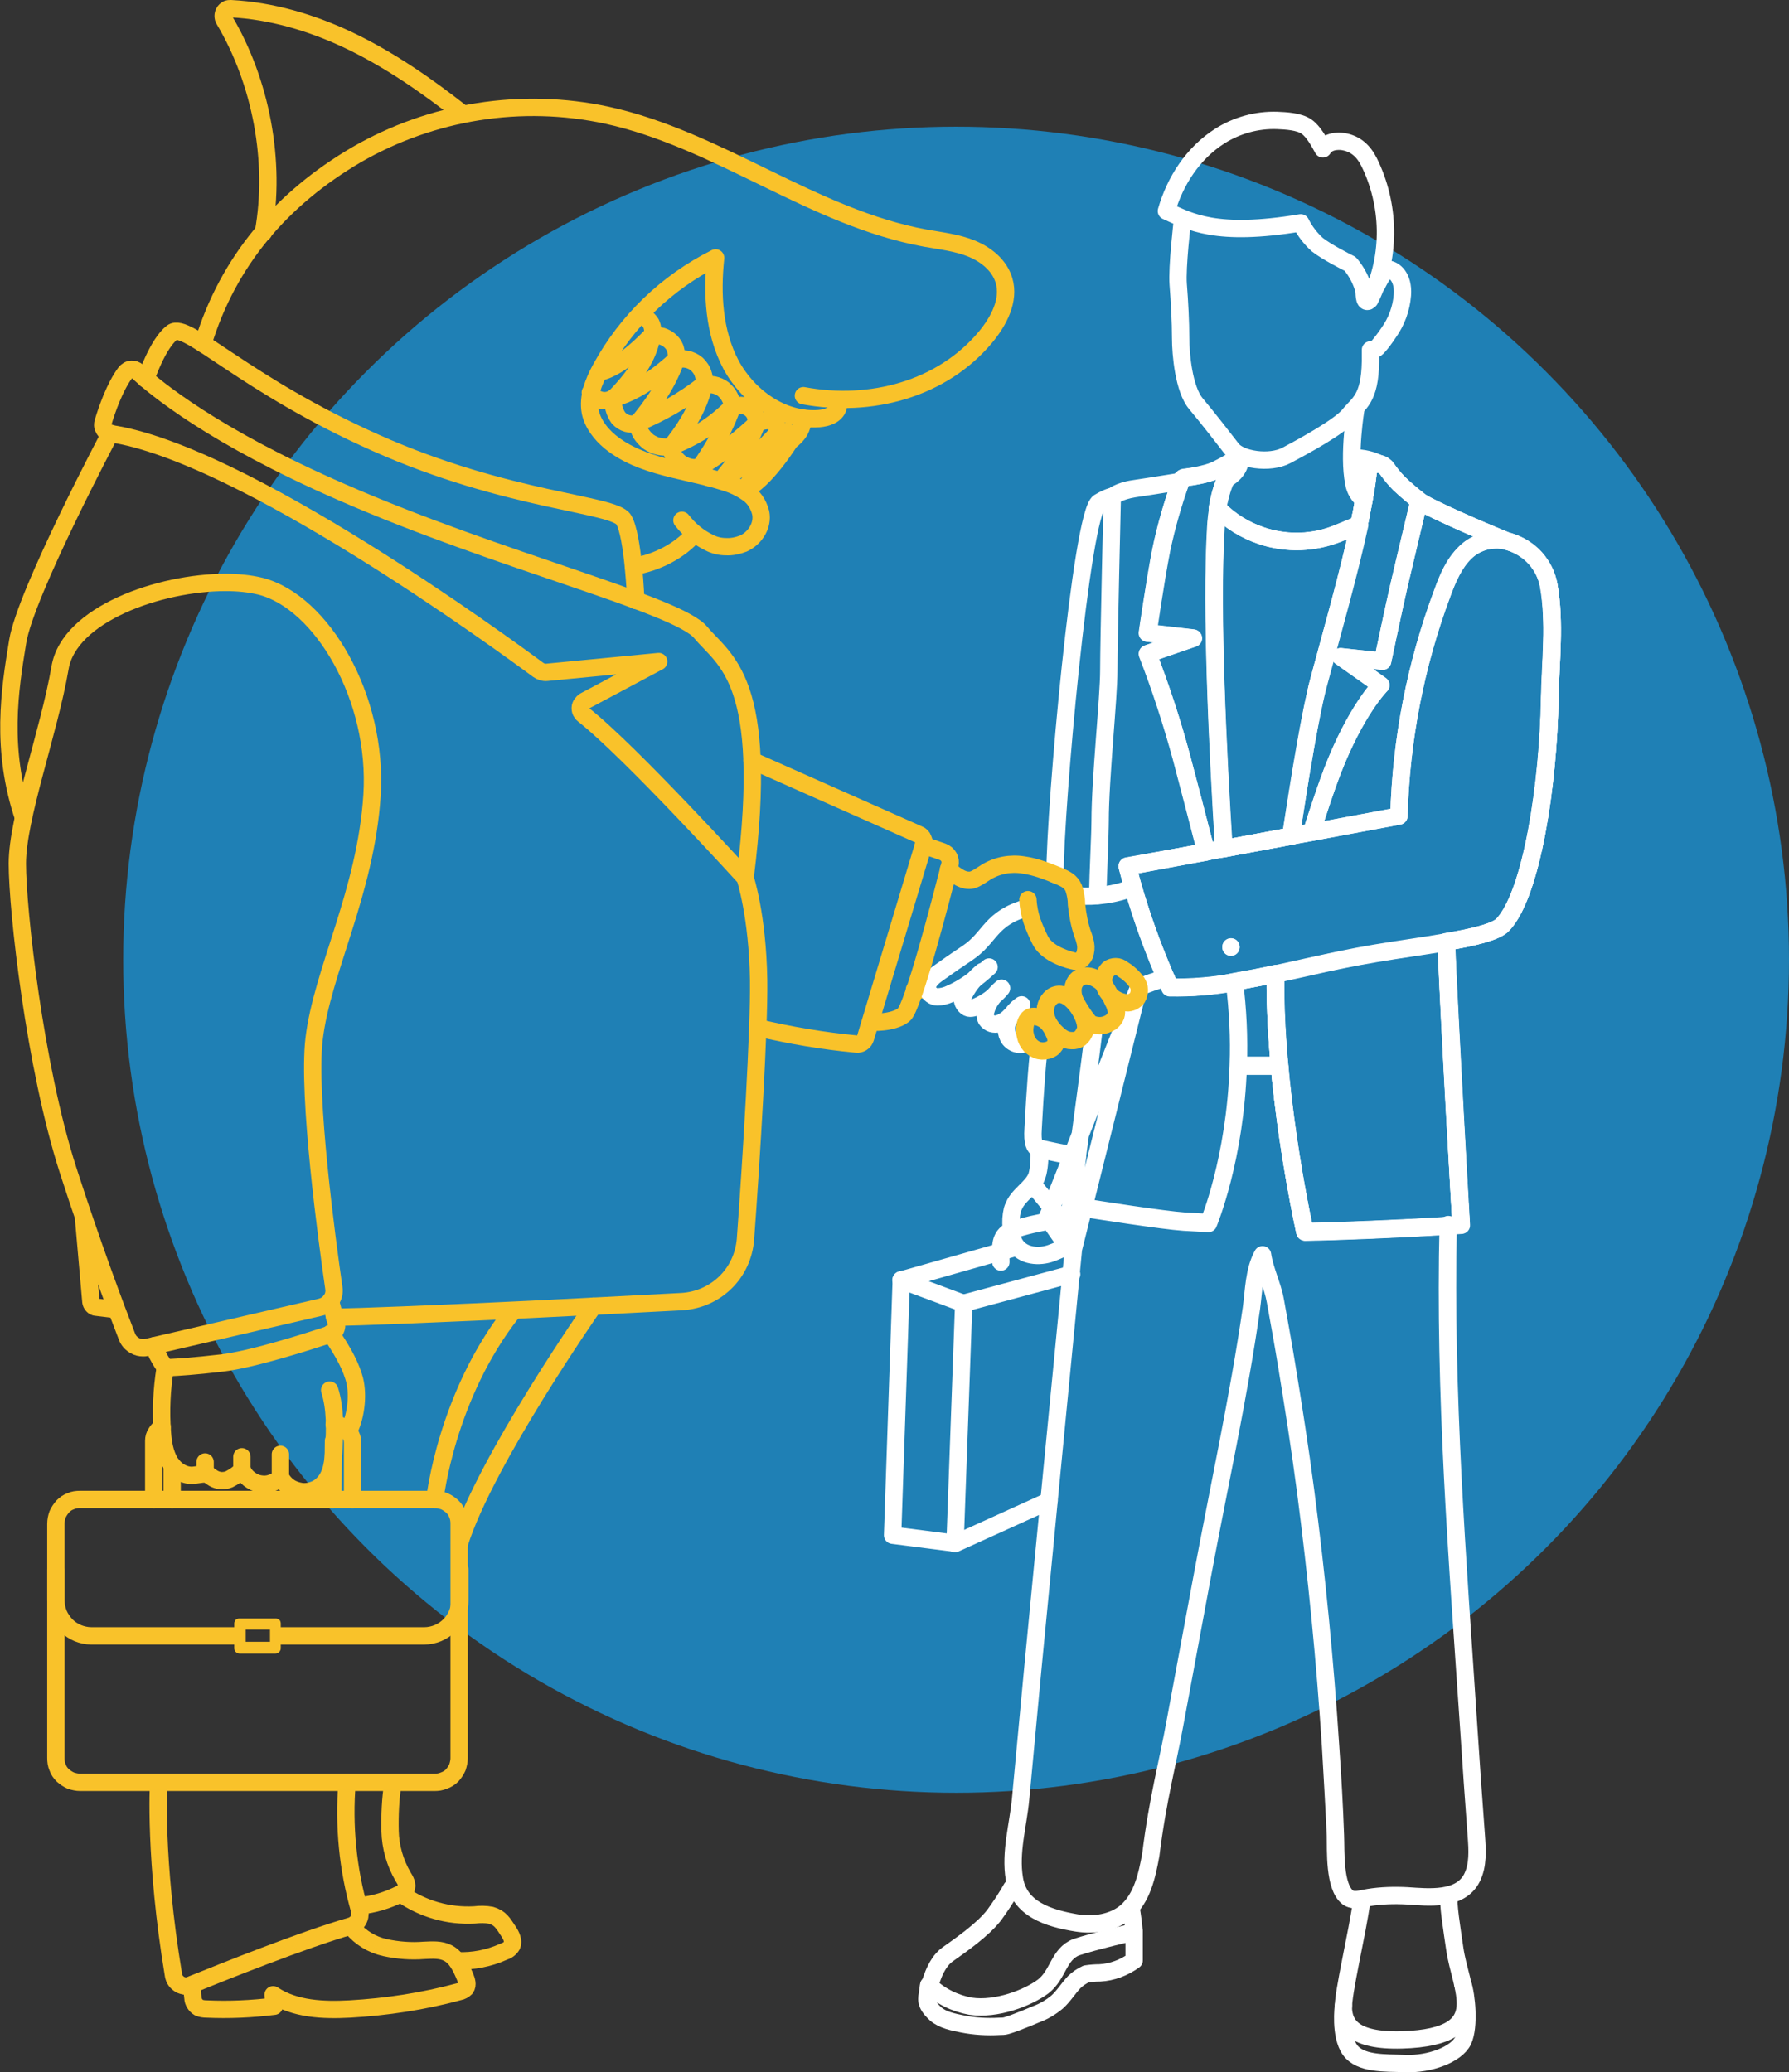 <svg xmlns="http://www.w3.org/2000/svg" xmlns:xlink="http://www.w3.org/1999/xlink" id="Layer_1" x="0px" y="0px" viewBox="0 0 515.5 597" style="enable-background:new 0 0 515.5 597;" xml:space="preserve"><rect x="0" y="0" width="515.5" height="597" fill="#333333" stroke="none"/><style type="text/css">	.st0{fill:#1F80B5;}	.st1{fill:none;stroke:#F9C22A;stroke-width:5;stroke-linecap:round;stroke-linejoin:round;}	.st2{fill:none;stroke:#FFFFFF;stroke-width:5;stroke-linecap:round;stroke-linejoin:round;}	.st3{fill:#F9C22A;}</style><circle class="st0" cx="275.5" cy="276.5" r="240"></circle><path class="st1" d="M267.2,285.2c-0.6-0.2-3.1,0.1-3.7-0.1"></path><path class="st2" d="M387.1,577.9c0,0-1.1,8.5,1.9,12.7c3,4.1,9.9,3.7,16,3.9c6.9,0.3,14.7-2.6,16.6-6.6c1.9-4.1,1-13.1-0.1-16.3"></path><path class="st2" d="M392.4,547.5c-1.2,9.2-5.6,27.1-5.3,31.4c0.3,4.2,2.6,9.2,16.8,8.8c14.2-0.4,17.9-4.6,18.3-9.5 c0.4-4.8-2.2-11.1-3-16.7c-0.8-5.6-2.1-13.4-1.6-15.1"></path><path class="st2" d="M325.9,549.6c0.4,2.3,0.7,4.6,0.9,7"></path><path class="st2" d="M267.8,572.5c0,0,1.4-6.7,5.2-9.4c3.8-2.7,10.2-7.1,13.5-11.4c1.8-2.5,3.5-5,5-7.7"></path><path class="st2" d="M326.8,556.6v8.2c-2.9,2.1-6.3,3.4-9.9,3.6c-1.3,0-2.6,0.1-3.9,0.3c-1.3,0.6-2.5,1.4-3.5,2.4 c-1.7,1.8-3,4-4.9,5.7c-1.8,1.5-3.8,2.7-6,3.5c-1.9,0.8-3.8,1.6-5.7,2.3c-1,0.4-1.9,0.7-2.9,1c-0.7,0.2-1.3,0.2-2,0.2 c-3.6,0.2-7.2,0-10.7-0.7c-2.5-0.5-5.7-1.1-7.7-2.9c-3.3-3-2.5-4.5-2.3-6.2c0.2-1.7,0.3-2.1,0.3-2.1c3.3,3.2,7.6,5.3,12.1,6.1 c7.4,1.1,16.5-2.4,20.9-5.7c4.4-3.4,4.4-9.3,9.5-11.3C315.1,559.3,326.8,556.6,326.8,556.6z"></path><path class="st2" d="M336.1,60.8c2.5-8.7,7.7-16.7,15.4-21.6c4.9-3.1,10.7-4.7,16.5-4.5c2.5,0.1,6.4,0.3,8.5,1.8 c2,1.4,3.6,4.4,4.7,6.4c1.7-2.9,5.9-2.1,5.9-2.1c3.5,0.6,5.8,2.7,7.4,5.9c6,12.1,6.4,26.9,0.5,39.1c-0.1,0.2-0.2,0.4-0.3,0.6 c-0.2,0.2-0.3,0.3-0.5,0.4c-1.3,0.4-1-2.5-1.2-3.2c-0.7-2.7-2-5.2-3.8-7.4l-0.2-0.2c-0.8-0.4-6.6-3.3-9.4-5.5 c-2-1.8-3.6-3.9-4.8-6.3C350.3,68.3,342.8,63.8,336.1,60.8z"></path><path class="st2" d="M295.9,300.1c-1.4,1.4-3.8,0.8-5-0.7c-0.6-0.8-0.9-1.8-0.9-2.7c-0.1-1,0.1-2,0.6-2.8c0.9-1.8,2.2-3.3,3.8-4.4"></path><path class="st2" d="M326.6,255.7c-5.2,2-10.7,2.8-16.3,2.4"></path><path class="st2" d="M285,278.6c-3.6,3.3-7.2,6-11.4,7.8c-1.1,0.5-2.3,0.8-3.5,0.8c-0.6,0-1.2-0.2-1.7-0.6c-0.5-0.4-0.9-0.8-1.1-1.4 c-0.5-1.8,1.1-3.4,2.6-4.5c2.9-2.1,5.8-4.1,8.8-6.1c6.8-4.5,6.5-10.1,17.4-13.1"></path><path class="st2" d="M291.1,292.7c-0.9,1-2,1.7-3.3,2.2c-0.6,0.2-1.3,0.2-2,0c-0.6-0.2-1.2-0.6-1.6-1.2c-0.4-0.8-0.4-1.7-0.1-2.6 c0.7-2.6,2.5-4.6,4.5-6.4c-1.9,2.3-4.3,4.1-7.1,5.3c-1,0.4-2.2,0.8-3,0.1c-0.3-0.2-0.6-0.5-0.8-0.9c-0.2-0.3-0.3-0.7-0.4-1.1 c0.1-0.7,0.3-1.4,0.7-2c1.3-2.4,3-4.5,5.1-6.2"></path><path class="st2" d="M299.3,302.8c-1,9.6-1.5,20.9-1.6,22.3c-0.3,4.3,0.5,5.5,1.3,5.7"></path><path class="st2" d="M320.8,143.1c0,0-0.5-0.5-4.1,1.6c-5.1,3-12.7,88-12.7,107.2"></path><path class="st2" d="M259.7,368.7l-2.5,73.6l18,2.3l2.5-69.2"></path><path class="st2" d="M275.2,444.7l27.1-12.3"></path><path class="st1" d="M231.5,114c19.3,3.6,39.9-1.8,52.5-16.9c3.8-4.6,7-10.6,5.3-16.3c-1.3-4.4-5.2-7.5-9.4-9.2 c-4.2-1.7-8.8-2.2-13.3-3c-32.3-5.9-59.6-28.4-91.7-35.4c-24.6-5.3-50.4-1.2-72.2,11.4c-21.5,12.6-37,30.6-44.2,54.4"></path><path class="st1" d="M241.5,117.4c-0.7,2.2-3.2,3-5.5,3.2c-10.5,0.8-20.4-6.3-25.4-15.6c-4.9-9.3-5.5-20.3-4.4-30.7 c-14,7-25.6,18.1-33.1,31.9c-2.1,3.8-3.8,8.2-3,12.5c0.7,3.4,3,6.3,5.6,8.5c9.1,7.5,21.9,8.1,33.1,11.7c2.4,0.7,4.7,1.8,6.8,3.3 c1,0.7,1.9,1.7,2.5,2.8c0.6,1.1,1.1,2.3,1.2,3.5c0.3,3.4-2,6.7-5.1,8.1c-1.6,0.6-3.3,1-5,0.9c-1.7,0-3.4-0.4-4.9-1.2 c-3.1-1.5-5.7-3.7-7.8-6.4"></path><path class="st1" d="M200.1,153.8c-4.3,5-11.1,8.4-17.6,9.4"></path><path class="st1" d="M183.2,173c0,0-0.7-18.7-3.5-23.3c-2.8-4.6-33.5-5.2-71.4-22.1c-37.8-16.8-54.5-35-58.7-31.8 c-4.2,3.2-7.6,13.4-7.6,13.4"></path><path class="st1" d="M214.7,252.9c0,0-33.3-36.6-46.6-47c-0.3-0.2-0.5-0.6-0.7-0.9c-0.2-0.4-0.2-0.8-0.2-1.1c0-0.4,0.2-0.8,0.4-1.1 c0.2-0.3,0.5-0.6,0.8-0.8l21.4-11.4l-32.2,3.1c-0.9,0.1-1.8-0.2-2.5-0.7c-10-7.4-85.4-62.6-123.4-68.1c-0.3-0.1-0.7-0.2-1-0.4 c-0.3-0.2-0.5-0.5-0.7-0.8c-0.2-0.3-0.3-0.6-0.4-1c0-0.3,0-0.7,0.1-1c1.1-3.7,3.4-10.3,6.4-14.3c0.2-0.3,0.5-0.5,0.8-0.7 c0.3-0.2,0.6-0.3,0.9-0.3c0.3,0,0.7,0,1,0.1c0.3,0.1,0.6,0.3,0.8,0.5c5,4.7,21.9,18.7,58.9,34.8c45.5,19.9,96.7,32.3,103.4,40.4 C208.7,190.4,221.9,195.6,214.7,252.9c0,0,3.6,10.8,3.9,29.5c0.2,13.9-2.1,51.8-3.8,74.7c-0.4,4.7-2.4,9.1-5.8,12.4 c-3.4,3.3-7.8,5.2-12.5,5.5c-15.6,0.8-39.5,2.1-59.9,3c-33.5,1.5-40.2,1.5-40.2,1.5"></path><path class="st1" d="M216.7,219.1l48,21.3c0.6,0.2,1.1,0.7,1.3,1.3c0.3,0.6,0.3,1.2,0.1,1.8L249.4,299c-0.2,0.6-0.5,1.1-1,1.4 c-0.5,0.3-1.1,0.5-1.6,0.4c-9.6-0.9-19-2.5-28.4-4.7"></path><path class="st1" d="M266.1,243.5l5.5,1.9c0.8,0.3,1.4,0.8,1.8,1.5c0.4,0.7,0.5,1.5,0.3,2.3c-2.5,9.7-10.6,41.2-13.3,43.2 c-3.2,2.5-9.5,2.1-9.5,2.1"></path><path class="st1" d="M31.8,124.8c0,0-24.4,46-26.7,60c-2.3,14-5,31,1.7,50.9"></path><path class="st1" d="M65,167.8c3.4,0,6.8,0.3,10.1,1.1c17.6,4.5,33.9,32.1,32.1,60.2c-1.8,28-14.4,50.7-16.7,70.3 c-1.9,16.3,3.7,57.9,5.7,71.7c0.2,1.2-0.1,2.5-0.8,3.5c-0.7,1-1.8,1.7-3,2l-50.1,11.6c-0.4,0.1-0.7,0.1-1.1,0.1 c-0.8,0-1.6-0.2-2.3-0.6c-1.1-0.6-1.9-1.5-2.3-2.6c-3-7.7-9.8-25.7-17-48C10,307.3,5,262.1,5,248.8c0-13.3,9.1-37.8,12.3-56.4 C19.9,176.9,46.1,167.8,65,167.8L65,167.8z"></path><path class="st1" d="M95.2,374.8l1.7,6.3c0.2,0.7,0.1,1.4-0.2,2c-0.3,0.6-0.9,1.1-1.5,1.3c-6.1,2-22.5,7.3-31.4,8.3 c-7.7,0.9-12.5,1.2-14.7,1.3c-0.5,0-0.9-0.1-1.3-0.3c-0.4-0.2-0.8-0.5-1-0.9c-0.9-1.4-2.2-3.6-2.3-5.1"></path><path class="st1" d="M33.5,377.3l-5.8-0.7c-0.4,0-0.7-0.2-1-0.5c-0.3-0.3-0.4-0.6-0.5-1l-2.1-23.9"></path><path class="st1" d="M231.5,120.5c-0.1,1.3-0.5,2.6-1.1,3.7c-0.7,1.1-1.6,2.1-2.7,2.8c0.2-0.7,0.1-1.4-0.2-2 c-0.2-0.3-0.5-0.5-0.8-0.6c-0.3-0.1-0.7-0.2-1-0.1c-0.6,0.1-1.3,0.3-1.8,0.7c0.2-0.5,0.2-1,0.2-1.5c-0.1-0.5-0.3-0.9-0.7-1.3 c-0.3-0.4-0.8-0.6-1.2-0.8c-0.5-0.2-1-0.3-1.5-0.2c-1,0.1-2,0.4-2.8,1c0.1-0.9,0-1.8-0.3-2.6c-0.3-0.8-0.9-1.5-1.6-2 c-0.7-0.5-1.6-0.8-2.5-0.8c-0.9,0-1.8,0.2-2.5,0.6c0-1-0.2-2-0.7-2.9c-0.4-0.9-1.1-1.7-1.9-2.4c-0.8-0.6-1.7-1-2.7-1.2 c-1-0.2-2-0.2-2.9,0.1c0.2-1.1,0.2-2.2-0.2-3.3c-0.3-1.1-1-2-1.8-2.8c-0.8-0.7-1.9-1.2-2.9-1.4c-1.1-0.2-2.2-0.1-3.2,0.3 c0.3-1,0.3-2,0-2.9c-0.2-1-0.7-1.8-1.4-2.5c-0.7-0.7-1.6-1.2-2.5-1.5c-1-0.3-2-0.3-2.9-0.1c0.2-0.6,0.3-1.2,0.2-1.8 c-0.1-0.6-0.2-1.2-0.5-1.8c-0.3-0.5-0.7-1-1.2-1.4c-0.5-0.4-1-0.7-1.6-0.9"></path><path class="st1" d="M170.1,113.1c0.7,1.1,1.7,1.9,3,2.2c1.2,0.3,2.5,0.1,3.6-0.6c-0.2,2,0.3,4,1.5,5.7c1.3,1.5,3.6,2.3,5.4,1.4 c0.2,1.1,0.6,2.1,1.1,3.1c0.6,0.9,1.3,1.7,2.2,2.4c0.9,0.6,1.9,1.1,3,1.3c1.1,0.2,2.2,0.3,3.3,0.1c0.1,1,0.5,1.9,1,2.7 c0.5,0.8,1.2,1.5,2,2.1c0.8,0.5,1.7,0.9,2.6,1.1c1,0.2,1.9,0.2,2.9-0.1c0.6,1.2,1.4,2.3,2.5,3.1"></path><path class="st1" d="M227.7,127c0,0-7.3,11.8-13.3,14.2c0,0,8.5-12.2,9.5-16.3c0,0-8.2,9.4-16.2,13.5c0,0,8.2-9.4,10.3-16.4 c0,0-8.5,8.1-16.2,12.4c0,0,6.2-8.3,9.2-17.2c-5,5.1-11,8.9-17.6,11.4c0,0,7.9-9.3,9.4-17.8c-5.8,4.5-12.2,8.2-19,11 c0,0,8.3-9.5,10.9-18.1c0,0-9.1,8.8-17.8,11c0,0,10.1-9.5,10.9-18.1c0,0-8.7,9.5-15.1,10.6"></path><path class="st1" d="M133.2,32.7c-10.3-8.1-21.1-15.6-32.9-21.2c-10.6-5-22.1-8.4-33.8-9c-0.4,0-0.8,0-1.1,0.2 c-0.3,0.2-0.6,0.4-0.8,0.8c-0.2,0.3-0.3,0.7-0.3,1.1c0,0.4,0.1,0.8,0.3,1.1C75.2,23.5,79.6,46.6,75.9,67"></path><path class="st1" d="M171,376.3c0,0-31.1,44.5-38.6,68.3"></path><path class="st1" d="M23.1,432h102.2c0.9,0,1.8,0.2,2.7,0.5c0.9,0.4,1.6,0.9,2.3,1.5c0.7,0.7,1.2,1.4,1.5,2.3 c0.4,0.9,0.5,1.8,0.5,2.7v67.5c0,0.9-0.2,1.8-0.5,2.7c-0.4,0.9-0.9,1.6-1.5,2.3c-0.7,0.7-1.5,1.2-2.4,1.5c-0.9,0.4-1.8,0.5-2.7,0.5 H23.1c-0.9,0-1.8-0.2-2.7-0.5c-0.9-0.4-1.6-0.9-2.3-1.5c-0.7-0.7-1.2-1.4-1.5-2.3c-0.4-0.9-0.5-1.8-0.5-2.7v-67.5 c0-0.9,0.2-1.9,0.5-2.7c0.4-0.9,0.9-1.6,1.5-2.3c0.7-0.7,1.4-1.2,2.3-1.5C21.2,432.1,22.1,432,23.1,432L23.1,432z"></path><path class="st1" d="M81,471.3h41.3c1.3,0,2.7-0.3,3.9-0.8c1.2-0.5,2.4-1.3,3.3-2.2c1.9-1.9,3-4.5,3-7.2v-8.9"></path><path class="st1" d="M16.1,452.2v8.9c0,1.3,0.3,2.7,0.8,3.9c0.5,1.2,1.3,2.3,2.2,3.3c0.9,0.9,2.1,1.7,3.3,2.2 c1.2,0.5,2.6,0.8,3.9,0.8h41.2"></path><path class="st3" d="M70.8,469.5v3.5h7v-3.5L70.8,469.5z M69,466.3h10.4c0.2,0,0.4,0,0.6,0.1c0.2,0.1,0.4,0.2,0.5,0.3 c0.1,0.1,0.3,0.3,0.3,0.5c0.1,0.2,0.1,0.4,0.1,0.6v7c0,0.2,0,0.4-0.1,0.6c-0.1,0.2-0.2,0.4-0.3,0.5c-0.3,0.3-0.7,0.5-1.1,0.5H69 c-0.4,0-0.8-0.2-1.1-0.5c-0.1-0.1-0.3-0.3-0.3-0.5c-0.1-0.2-0.1-0.4-0.1-0.6v-7c0-0.2,0-0.4,0.1-0.6c0.1-0.2,0.2-0.4,0.3-0.5 c0.1-0.1,0.3-0.3,0.5-0.3C68.6,466.3,68.8,466.3,69,466.3z"></path><path class="st1" d="M95.3,384.1c2.6,4,5.2,8,6.6,12.5c1.5,4.5,0.8,11.1-1.3,15.4"></path><path class="st1" d="M47.6,394.1c-1,6.2-1.3,12.5-0.8,18.7c0.2,2.9,0.7,5.8,2.1,8.3c1.5,2.5,4.3,4.3,7.1,3.9 c1.3-0.2,2.9-0.4,3.3-0.4c0.7,0.1,1.6,1,2.2,1.3c0.7,0.4,1.4,0.6,2.2,0.7c0.8,0,1.6-0.1,2.3-0.4c1.4-0.7,2.7-1.6,3.8-2.7 c0.4,1,1.1,1.9,2,2.6c0.9,0.7,1.9,1.2,3,1.4c1.1,0.2,2.2,0.2,3.3-0.2c1.1-0.3,2-0.9,2.8-1.6c0.6,1.1,1.4,2,2.4,2.7 c1,0.7,2.2,1.1,3.4,1.3c1.2,0.2,2.5,0,3.6-0.4c1.2-0.4,2.2-1.1,3-2c2.4-2.6,2.7-6.4,2.9-10c0.3-5.6,0.5-11.4-1.2-16.8"></path><path class="st1" d="M101.6,432v-16.3c0-0.7-0.1-1.4-0.4-2c-0.3-0.6-0.7-1.2-1.2-1.7c-0.5-0.5-1.1-0.9-1.7-1.2 c-0.6-0.3-1.3-0.4-2-0.4"></path><path class="st1" d="M95.9,432l0.2-16.9"></path><path class="st1" d="M44.3,432v-16.9c0-0.8,0.2-1.6,0.7-2.3c0.4-0.7,1-1.3,1.7-1.7"></path><path class="st1" d="M49.6,432v-9.9"></path><path class="st1" d="M45.7,513.7c0,0-1.3,21.8,4.3,55.4c0.1,0.5,0.3,1.1,0.6,1.5c0.3,0.4,0.7,0.8,1.2,1.1c0.5,0.3,1,0.4,1.5,0.5 c0.6,0,1.1-0.1,1.6-0.3c9.4-3.8,32.3-13,46.2-17c0.5-0.1,0.9-0.4,1.3-0.7c0.4-0.3,0.7-0.7,0.9-1.1c0.2-0.4,0.4-0.9,0.4-1.4 c0.1-0.5,0-1-0.1-1.4c-3.4-11.9-4.6-24.3-3.6-36.7"></path><path class="st1" d="M101.4,555.3c2.4,2.9,5.8,5,9.5,5.8c3.7,0.8,7.5,1.1,11.3,0.8c2.4-0.1,4.8-0.3,6.9,0.8c2.5,1.3,3.8,4.2,4.9,6.8 c0.4,1,0.9,2.3,0.2,3.3c-0.5,0.5-1.2,0.9-1.9,1c-10.3,2.8-20.9,4.4-31.5,5c-7.6,0.4-15.8,0.1-22.1-4.1l0.3,3.3 c-6.5,0.8-13,1.1-19.5,0.8c-0.7,0-1.5-0.1-2.2-0.4c-0.5-0.3-0.9-0.7-1.2-1.2c-0.3-0.5-0.5-1-0.5-1.6c-0.2-1.3-0.2-2.6,0-3.9"></path><path class="st1" d="M113.2,513.8c-0.7,4.5-0.9,9.1-0.8,13.7c0.1,4.6,1.4,9.1,3.7,13.1c0.7,1.1,1.5,2.5,0.9,3.6 c-0.4,0.6-1,1.1-1.6,1.4c-3.7,1.9-7.7,3.1-11.9,3.5"></path><path class="st1" d="M115.7,545.7c6.1,4.3,13.5,6.4,21,6c1.6-0.2,3.3-0.2,4.8,0.1c2.7,0.8,3.4,2.2,5,4.6c0.8,1.2,1.6,2.8,1,4.1 c-0.5,0.9-1.4,1.5-2.4,1.8c-4.2,1.9-8.8,2.8-13.4,2.6"></path><path class="st1" d="M273.3,250.5c2.1,1.8,4.4,3.6,6.9,3c1.3-0.4,2.6-1.4,3.9-2.2c3.2-2,7.1-2.7,10.8-2.1c3.6,0.5,7.1,1.9,10.5,3.3 c1.5,0.7,3.2,1.4,4,3.4c0.5,1.5,0.8,3.1,0.8,4.7c0.3,2.8,0.8,5.6,1.7,8.3c0.4,1,0.7,2,0.9,3c0.2,1.1,0.1,2.2-0.3,3.3 c-0.3,0.7-0.8,1.2-1.4,1.5c-0.6,0.3-1.4,0.3-2,0.1c-2.9-0.7-7.7-2.5-9.4-6c-1.7-3.5-3.3-7.1-3.5-11.6"></path><path class="st1" d="M80.8,425.7V419"></path><path class="st1" d="M69.7,423.5v-3.8"></path><path class="st1" d="M59.1,424.6v-3.4"></path><path class="st1" d="M125.3,432c0,0,3.2-29.8,22.4-54.1"></path><path class="st2" d="M428.1,155.9c-2.2,0.6-4.3,1.7-5.9,3.3c-3.3,3.1-5.1,7.4-6.6,11.7c-7.7,20.6-11.9,42.3-12.5,64.2l-25.2,4.7 c2.2-7,4.4-13.4,5.9-17.3c6.9-17.9,14.1-25.1,14.1-25.1l-11.6-8.2l12.1,1.3c0,0,3.1-14.7,4.6-21.3c1.4-6.2,5.5-23.3,5.9-24.9 c1,0.6,2,1.2,3,1.7c8.6,4.3,21.8,9.7,22.1,9.8C432,155.4,430,155.5,428.1,155.9L428.1,155.9z"></path><path class="st2" d="M396.5,274.7c6.5-1.1,13.9-2.1,20.3-3.2c1.1,26.3,4.3,81.5,4.3,81.5s-11.3,0.8-26.1,1.4 c-14.8,0.6-18.9,0.6-18.9,0.6s-8.1-36-8.5-68.9c0-1.8,0-3.6,0-5.4c3.2-0.7,6.3-1.4,9.5-2.1C383.6,277.1,390,275.8,396.5,274.7z"></path><path class="st2" d="M398,133.8c0.4,0.1,0.8,0.4,1.1,0.7c-0.5-0.3-1-0.6-1.5-0.8C397.8,133.7,397.9,133.8,398,133.8L398,133.8z"></path><path class="st2" d="M380,196.1c3.2-12,8.4-30.1,11.6-44.9c0.5-2.5,1-4.8,1.4-7.1c0.5-2.9,0.9-5.5,1.2-7.9c0.1-0.6,0.3-1.1,0.7-1.6 c0.4-0.4,0.9-0.8,1.4-0.9c0.5-0.1,0.9-0.1,1.4,0c0.5,0.3,1,0.5,1.5,0.8c0.1,0.1,0.2,0.2,0.3,0.3c1.1,1.6,2.4,3.2,3.8,4.6 c1.8,1.7,3.7,3.3,5.6,4.8v0.1c-0.4,1.6-4.4,18.7-5.9,24.9c-1.5,6.5-4.6,21.3-4.6,21.3l-12.1-1.3l11.6,8.2c0,0-7.3,7.2-14.1,25.1 c-1.5,3.9-3.6,10.3-5.9,17.3l-5,0.9L372,241C374.6,223.9,377.7,205,380,196.1z"></path><path class="st2" d="M337.2,284.5c-5.1-11.3-9.2-22.9-12.3-34.9l22.7-4.2l3.1-0.6l1.9-0.3l19.3-3.6c2.6-17,5.7-35.9,8.1-44.8 c3.2-12,8.4-30.1,11.6-44.9c0.5-2.5,1-4.8,1.4-7.1c0.5-2.9,0.9-5.5,1.2-7.9c0.1-0.6,0.3-1.1,0.7-1.6c0.4-0.4,0.9-0.8,1.4-0.9 c0.5-0.1,0.9-0.1,1.4,0c0.1,0,0.2,0.1,0.3,0.1c0.4,0.1,0.8,0.4,1.1,0.7c0.1,0.1,0.2,0.2,0.3,0.3c1.1,1.6,2.4,3.2,3.8,4.6 c1.8,1.7,3.7,3.3,5.6,4.8v0.1c1,0.6,2,1.2,3,1.7c8.6,4.3,21.8,9.7,22.1,9.8c0.3,0.1,0.7,0.2,1,0.3c2.9,0.9,5.5,2.5,7.5,4.7 c2,2.2,3.4,5,3.9,7.9c1.9,10.6,0.5,22.1,0.3,32.7c-0.4,24.2-5.1,56-13.5,65c-1.9,2.1-8.5,3.7-16.4,5c1.1,26.3,4.3,81.5,4.3,81.5 s-11.3,0.8-26.1,1.4c-14.8,0.6-18.9,0.6-18.9,0.6s-8.1-36-8.5-68.9c0-1.8,0-3.6,0-5.4c-3.9,0.9-7.9,1.6-11.8,2.3 C349.7,284.2,343.5,284.6,337.2,284.5L337.2,284.5z"></path><path class="st2" d="M357,307.1c0.4,0,11.7,0,11.7,0H357z"></path><path class="st2" d="M372,240.9l-19.3,3.6c-1.7-27.5-3.8-68.5-2.3-92.5c0.1-1.9,0.3-3.7,0.6-5.5c3.5,3.6,7.9,6.3,12.7,7.9 c7.2,2.4,15,2.1,22-0.7l6.1-2.5c-3.2,14.8-8.4,32.9-11.6,44.9C377.7,205,374.6,223.9,372,240.9z"></path><path class="st2" d="M357,307.1c0.4,0,11.7,0,11.7,0H357z"></path><path class="st2" d="M337.2,284.5c-5.1-11.3-9.2-22.9-12.3-34.9l22.7-4.2c-2.6-10.2-5.4-20.8-7.1-27.2c-2.7-10.1-6-20.1-9.8-29.9 l13.1-4.5l-13.1-1.5c0,0,2.2-15.3,3.9-23.9c1.4-6.7,3.3-13.4,5.6-19.8c0,0,0-0.1,0-0.1c0.1-0.3,0.3-0.5,0.5-0.7 c0.2-0.2,0.5-0.3,0.8-0.3c1.9-0.2,6-0.9,8.6-2c2.5-1.2,4.9-2.6,7.3-4.1c0,0-2.3,1.9-4.3,6.7c-1.1,2.7-1.9,5.5-2.3,8.3 c3.5,3.6,7.9,6.3,12.7,7.9c7.2,2.4,15,2.2,22-0.7l6.1-2.5c0.5-2.5,1-4.8,1.4-7.1c0.5-2.9,0.9-5.5,1.2-7.9c0.1-0.6,0.3-1.1,0.7-1.6 c0.4-0.4,0.9-0.8,1.4-0.9c0.5-0.1,0.9-0.1,1.4,0c0.1,0,0.2,0.1,0.3,0.1c0.4,0.1,0.8,0.4,1.1,0.7c0.1,0.1,0.2,0.2,0.3,0.3 c1.1,1.6,2.4,3.2,3.8,4.6c1.8,1.7,3.7,3.3,5.6,4.8v0.1c1,0.6,2,1.2,3,1.7c8.6,4.3,21.8,9.7,22.1,9.8c0.3,0.1,0.7,0.2,1,0.3 c2.9,0.9,5.5,2.5,7.5,4.7c2,2.2,3.4,5,3.9,7.9c1.9,10.6,0.5,22.1,0.3,32.7c-0.4,24.2-5.1,56-13.5,65c-1.9,2.1-8.5,3.7-16.4,5 c1.1,26.3,4.3,81.5,4.3,81.5s-11.3,0.8-26.1,1.4c-14.8,0.6-18.9,0.6-18.9,0.6s-8.1-36-8.5-68.9c0-1.8,0-3.6,0-5.4 c-3.9,0.9-7.9,1.6-11.8,2.3C349.7,284.2,343.5,284.6,337.2,284.5L337.2,284.5z"></path><path class="st2" d="M400.2,77.6c-1.3-0.1-3.4,4.4-3.4,4.4S398.9,77.5,400.2,77.6z M400.2,77.6c1.3,0.1,4.3,2,3.9,7.4 c-0.3,3.9-1.7,7.7-4,10.9c-1,1.5-2.1,2.9-3.2,4.2c-0.3,0.3-0.6,0.5-0.9,0.6c-0.3,0.1-0.7,0.2-1.1,0.1v3.3c-0.2,11-3.5,12.1-6.2,15.5 c-2.7,3.4-13.1,9-18,11.6c-5,2.6-13.4,1.2-15.7-1.8c-2.3-3-6.9-8.9-10.4-13.1c-3.5-4.1-4.4-14.3-4.4-18.9c0-4.6-0.3-10.4-0.7-15.4 c-0.4-5,1.2-18.4,1.2-18.4s-1.6,13.4-1.2,18.4c0.4,5,0.7,10.8,0.7,15.4c0,4.6,0.9,14.7,4.4,18.9c3.5,4.2,8.1,10.1,10.4,13.1 c2.3,3,10.8,4.4,15.7,1.8c4.9-2.6,15.3-8.3,18-11.6c2.7-3.4,6.1-4.5,6.2-15.5v-3.3c0.4,0,0.7,0,1.1-0.1c0.3-0.1,0.6-0.3,0.9-0.6 c1.2-1.3,2.2-2.7,3.2-4.2c2.3-3.2,3.7-7,4-10.9C404.5,79.6,401.5,77.7,400.2,77.6z M277.6,375.5l31.2-8.4L277.6,375.5z M277.6,375.5 l-18-6.7l33.4-9.5l-33.4,9.5L277.6,375.5z M309.8,356.1c0.1,2-4.1,3.9-6.8,4.9c-3.5,1.3-8.3,1-10.5-2.5c-0.9-1.4-1-3.1-1.1-4.7 c-0.2-1.7-0.1-3.5,0.3-5.2c0.2-0.7,0.5-1.3,0.8-1.9c1.9-3.3,5.7-5,6.6-8.9c0.5-2.3,0.6-4.6,0.4-7c0,0,6.2,1.4,6.8,1.4 c1.4,0.3,2.8,0.6,4.2,1c-1.1,8.1-1.9,14-1.9,14l1.9,0.3c-3.7,38.7-9.2,94.6-12.9,133.3l-3.5,37.4c-0.7,7.6-3.1,15.4-1.8,23.1 c1.4,8.7,9.8,11.3,17.9,12.7c5,0.8,10.5,0,14.3-3.2c4.6-3.9,6-10.4,7.1-16.4c2-16.1,4.9-26.5,7.1-38.7l7.6-40.9 c4.8-25.9,10.5-51.8,14.3-77.9c0.7-5,0.7-10.9,3.2-15.4c0.7,4.6,2.9,8.8,3.7,13.3c1.1,6.1,2.2,12.1,3.2,18.2 c2,12.2,3.9,24.3,5.5,36.5c3.2,24.4,5.6,48.9,7.2,73.5c0.5,8.6,1,17.2,1.4,25.8c0.2,4.4-0.4,14.7,3.5,17.8c1.7,1.3,4,0.4,6,0.1 c3.7-0.6,7.5-0.7,11.2-0.5c6.1,0.4,15.2,1.5,18.6-5.1c1.9-3.7,1.6-8.1,1.3-12.2c-0.8-10.5-1.5-20.9-2.2-31.4 c-3.2-48.7-7-95.9-5.9-144.7c-1.2,48.8,2.6,96,5.9,144.7c0.7,10.5,1.4,20.9,2.2,31.4c0.3,4.1,0.6,8.5-1.3,12.2 c-3.4,6.5-12.5,5.5-18.6,5.1c-3.7-0.2-7.5-0.1-11.2,0.5c-2,0.3-4.3,1.2-6-0.1c-3.9-3.1-3.4-13.4-3.5-17.8 c-0.3-8.6-0.8-17.2-1.4-25.8c-1.6-24.6-4-49.1-7.2-73.5c-1.6-12.2-3.5-24.4-5.5-36.5c-1-6.1-2.1-12.1-3.2-18.2 c-0.8-4.6-3.1-8.8-3.7-13.3c-2.5,4.5-2.5,10.3-3.2,15.4c-3.7,26-9.5,52-14.3,77.9l-7.6,40.9c-2.2,12.2-5.1,22.5-7.1,38.7 c-1.1,6-2.5,12.4-7.1,16.4c-3.8,3.2-9.3,4-14.3,3.2c-8.1-1.3-16.5-3.9-17.9-12.7c-1.3-7.7,1.1-15.5,1.8-23.1l3.5-37.4 c3.7-38.6,9.2-94.6,12.9-133.3c6.1,1,24.8,3.9,30.7,4.3l7.1,0.4c0,0,7.7-18.3,8.5-45.3h11.7c0,0-11.3,0-11.7,0 c0.3-8-0.1-16.1-1.1-24c3.9-0.7,7.9-1.5,11.8-2.3c0,1.8-0.1,3.6,0,5.4c0.4,32.8,8.5,68.9,8.5,68.9s4.2,0,18.9-0.6 c14.7-0.6,26.1-1.4,26.1-1.4s-3.3-55.2-4.3-81.5c7.9-1.4,14.5-2.9,16.4-5c8.4-8.9,13.1-40.7,13.5-65c0.2-10.6,1.6-22.1-0.3-32.7 c-0.6-3-1.9-5.7-3.9-7.9c-2-2.2-4.6-3.9-7.5-4.7c-0.3-0.1-0.7-0.2-1-0.3c-0.3-0.1-13.5-5.5-22.1-9.8c-1-0.5-2-1.1-3-1.7v-0.1 c-1.9-1.5-3.8-3.1-5.6-4.8c-1.4-1.4-2.6-3-3.8-4.6c-0.1-0.1-0.2-0.2-0.3-0.3c-0.3-0.3-0.7-0.6-1.1-0.7c-0.1,0-0.2-0.1-0.3-0.1 c-2.4-1.2-4.9-1.8-7.6-1.8c2.6,0,5.2,0.6,7.6,1.8c-0.5-0.1-0.9-0.1-1.4,0c-0.6,0.1-1.1,0.5-1.4,0.9c-0.4,0.4-0.6,1-0.7,1.6 c-0.2,2.4-0.6,5-1.2,7.9c-1.5-1.2-2.6-3-2.9-4.9c-1.6-8.4,0.6-21.5,0.6-21.5s-2.3,13.1-0.6,21.5c0.3,1.9,1.4,3.7,2.9,4.9 c-0.4,2.2-0.9,4.6-1.4,7.1l-6.1,2.5c-7,2.8-14.8,3.1-22,0.7c-4.8-1.6-9.1-4.3-12.7-7.9c0.5-2.9,1.2-5.7,2.3-8.3 c2.4-1.4,4.4-3.4,4.3-6.3c0.1,2.9-2,4.9-4.3,6.3c2-4.8,4.3-6.7,4.3-6.7c-2.3,1.5-4.8,2.9-7.3,4.1c-2.6,1.2-6.8,1.8-8.6,2 c-0.3,0-0.6,0.1-0.8,0.3c-0.2,0.2-0.4,0.4-0.5,0.7c0,0,0,0.1,0,0.1c-5.5,0.9-11.3,1.8-13.4,2.1c-4.4,0.6-6.3,2.3-6.3,2.3 s-1,41.6-1,49.9c0,8.3-2.5,31.3-2.5,43.6c0,3.6-0.5,14.8-0.7,21.4c0.1-6.7,0.7-17.8,0.7-21.4c0-12.3,2.5-35.3,2.5-43.6 c0-8.3,1-49.9,1-49.9s1.9-1.6,6.3-2.3c2.1-0.3,7.8-1.2,13.4-2.1c-2.4,6.5-4.3,13.1-5.7,19.8c-1.7,8.6-3.9,23.9-3.9,23.9l13.1,1.5 l-13.1,4.5c3.8,9.8,7,19.7,9.8,29.9c1.7,6.5,4.5,17.1,7.1,27.2l-22.7,4.2c3.1,12,7.2,23.7,12.3,34.9c6.2,0.1,12.5-0.4,18.6-1.5 c1,8,1.4,16,1.1,24.1c-0.9,27-8.6,45.3-8.6,45.3l-7.1-0.4c-5.9-0.4-24.7-3.3-30.7-4.3l-1.9-0.3c0,0,0.8-5.9,1.9-14 c1.6-11.9,3.8-28.4,4.9-37.5c-1.1,9.1-3.3,25.6-4.9,37.5c-1.4-0.4-2.8-0.8-4.2-1c-0.6,0-6.8-1.4-6.8-1.4s0.5,7.9-1.9,10L309.8,356.1 z M301.8,350.8l7.2,10.3l19.1-76.6c2.5-1.1,5.1-2,7.8-2.7c-2.6,0.7-5.2,1.6-7.8,2.7L301.8,350.8z"></path><path class="st2" d="M288.4,363.6c0-3.7-0.5-6.4,1.7-8.3c0.3-0.3,0.7-0.5,1.1-0.6c3.1-1.5,10-2.7,10-2.7"></path><path class="st2" d="M330.8,182.4c0,0,2.2-15.3,3.9-23.9c1.4-6.7,3.3-13.4,5.6-19.8c0,0,0-0.1,0-0.1c0.1-0.3,0.3-0.5,0.5-0.7 c0.2-0.2,0.5-0.3,0.8-0.3c1.9-0.2,6-0.9,8.6-2c2.5-1.2,4.9-2.6,7.3-4.1c0,0-2.3,1.9-4.3,6.7c-1.1,2.7-1.9,5.5-2.3,8.3 c-0.3,1.8-0.5,3.7-0.6,5.5c-1.4,24,0.6,65,2.3,92.5l-1.9,0.3l-3.1,0.6c-2.6-10.2-5.4-20.8-7.1-27.2c-2.7-10.1-6-20.1-9.7-29.8 l13.1-4.5L330.8,182.4z"></path><path class="st2" d="M354.7,272.8C354.7,272.8,354.7,272.9,354.7,272.8C354.7,272.9,354.7,272.8,354.7,272.8z"></path><path class="st2" d="M347.7,245.4l3.1-0.6l1.9-0.3l19.3-3.6l0.9-0.2l5-0.9l25.2-4.7c0.6-21.9,4.8-43.7,12.5-64.2 c1.6-4.2,3.4-8.5,6.6-11.7c1.6-1.6,3.7-2.8,5.9-3.3c1.9-0.5,3.8-0.5,5.7-0.1c0.3,0.1,0.7,0.2,1,0.3c2.9,0.9,5.5,2.5,7.5,4.7 c2,2.2,3.4,5,3.9,7.9c1.9,10.6,0.5,22.1,0.3,32.7c-0.4,24.2-5.1,56-13.5,65c-1.9,2.1-8.5,3.7-16.4,5c-6.4,1.1-13.7,2.1-20.3,3.2 c-6.6,1.1-12.9,2.5-19.3,3.9c-3.2,0.7-6.4,1.4-9.5,2.1c-3.9,0.9-7.9,1.6-11.8,2.3c-6.2,1.1-12.4,1.6-18.6,1.5 c-5.1-11.3-9.2-22.9-12.3-34.9L347.7,245.4z M354.7,272.9C354.7,272.9,354.7,272.8,354.7,272.9C354.7,272.8,354.7,272.9,354.7,272.9 L354.7,272.9z"></path><path class="st2" d="M368.7,307.1H357C357.4,307.1,368.7,307,368.7,307.1z"></path><path class="st1" d="M327.6,283c0.4,0.7,0.7,1.4,0.7,2.2c0,0.8-0.2,1.6-0.6,2.3c-0.4,0.5-0.8,0.8-1.4,1.1c-0.5,0.2-1.1,0.4-1.7,0.3 c-1.2-0.1-2.3-0.5-3.3-1.1c-1.5-0.9-2.6-2.2-3.1-3.9c-0.2-0.8-0.3-1.6-0.1-2.5c0.2-0.8,0.7-1.6,1.3-2.2c0.6-0.5,1.4-0.7,2.1-0.7 c0.8,0,1.5,0.3,2.1,0.8C325.2,280.3,326.5,281.5,327.6,283L327.6,283z"></path><path class="st1" d="M312.7,296.9c-0.8,2-1.9,3-3.9,2.9c-2,0-3.4-1.2-4.8-2.6c-1.6-1.6-2.9-3.9-2.8-6.3c0.1-1.8,1.3-3.8,3.1-4.3 C308.8,285.3,313.8,294,312.7,296.9z"></path><path class="st1" d="M301.4,294.2c1,0.9,1.8,2.1,2.3,3.4c0.5,0.9,0.7,1.9,0.6,2.8c-0.1,0.5-0.4,0.9-0.7,1.2 c-0.3,0.4-0.7,0.6-1.1,0.8c-1,0.4-2,0.5-3,0.3c-1-0.2-1.9-0.8-2.6-1.5c-0.7-0.8-1.2-1.7-1.4-2.7c-0.3-1-0.3-2.1-0.1-3.1 c0.1-0.6,0.3-1.2,0.7-1.7C297.1,292,300.1,293.1,301.4,294.2z"></path><path class="st1" d="M318.1,283.7c1,1.5,1.9,3.1,2.6,4.8c0.6,1,0.9,2.1,1,3.2c0,0.6-0.2,1.1-0.5,1.6c-0.3,0.5-0.7,0.9-1.1,1.2 c-0.9,0.6-2.1,1-3.2,1c-0.9,0-1.8-0.2-2.6-0.6c-1-0.6-4.2-5.6-4.7-7.1c-0.4-1-0.5-2-0.4-3.1c0.1-1,0.6-2,1.4-2.7 C313.4,279.8,317.1,282.5,318.1,283.7z"></path></svg>
